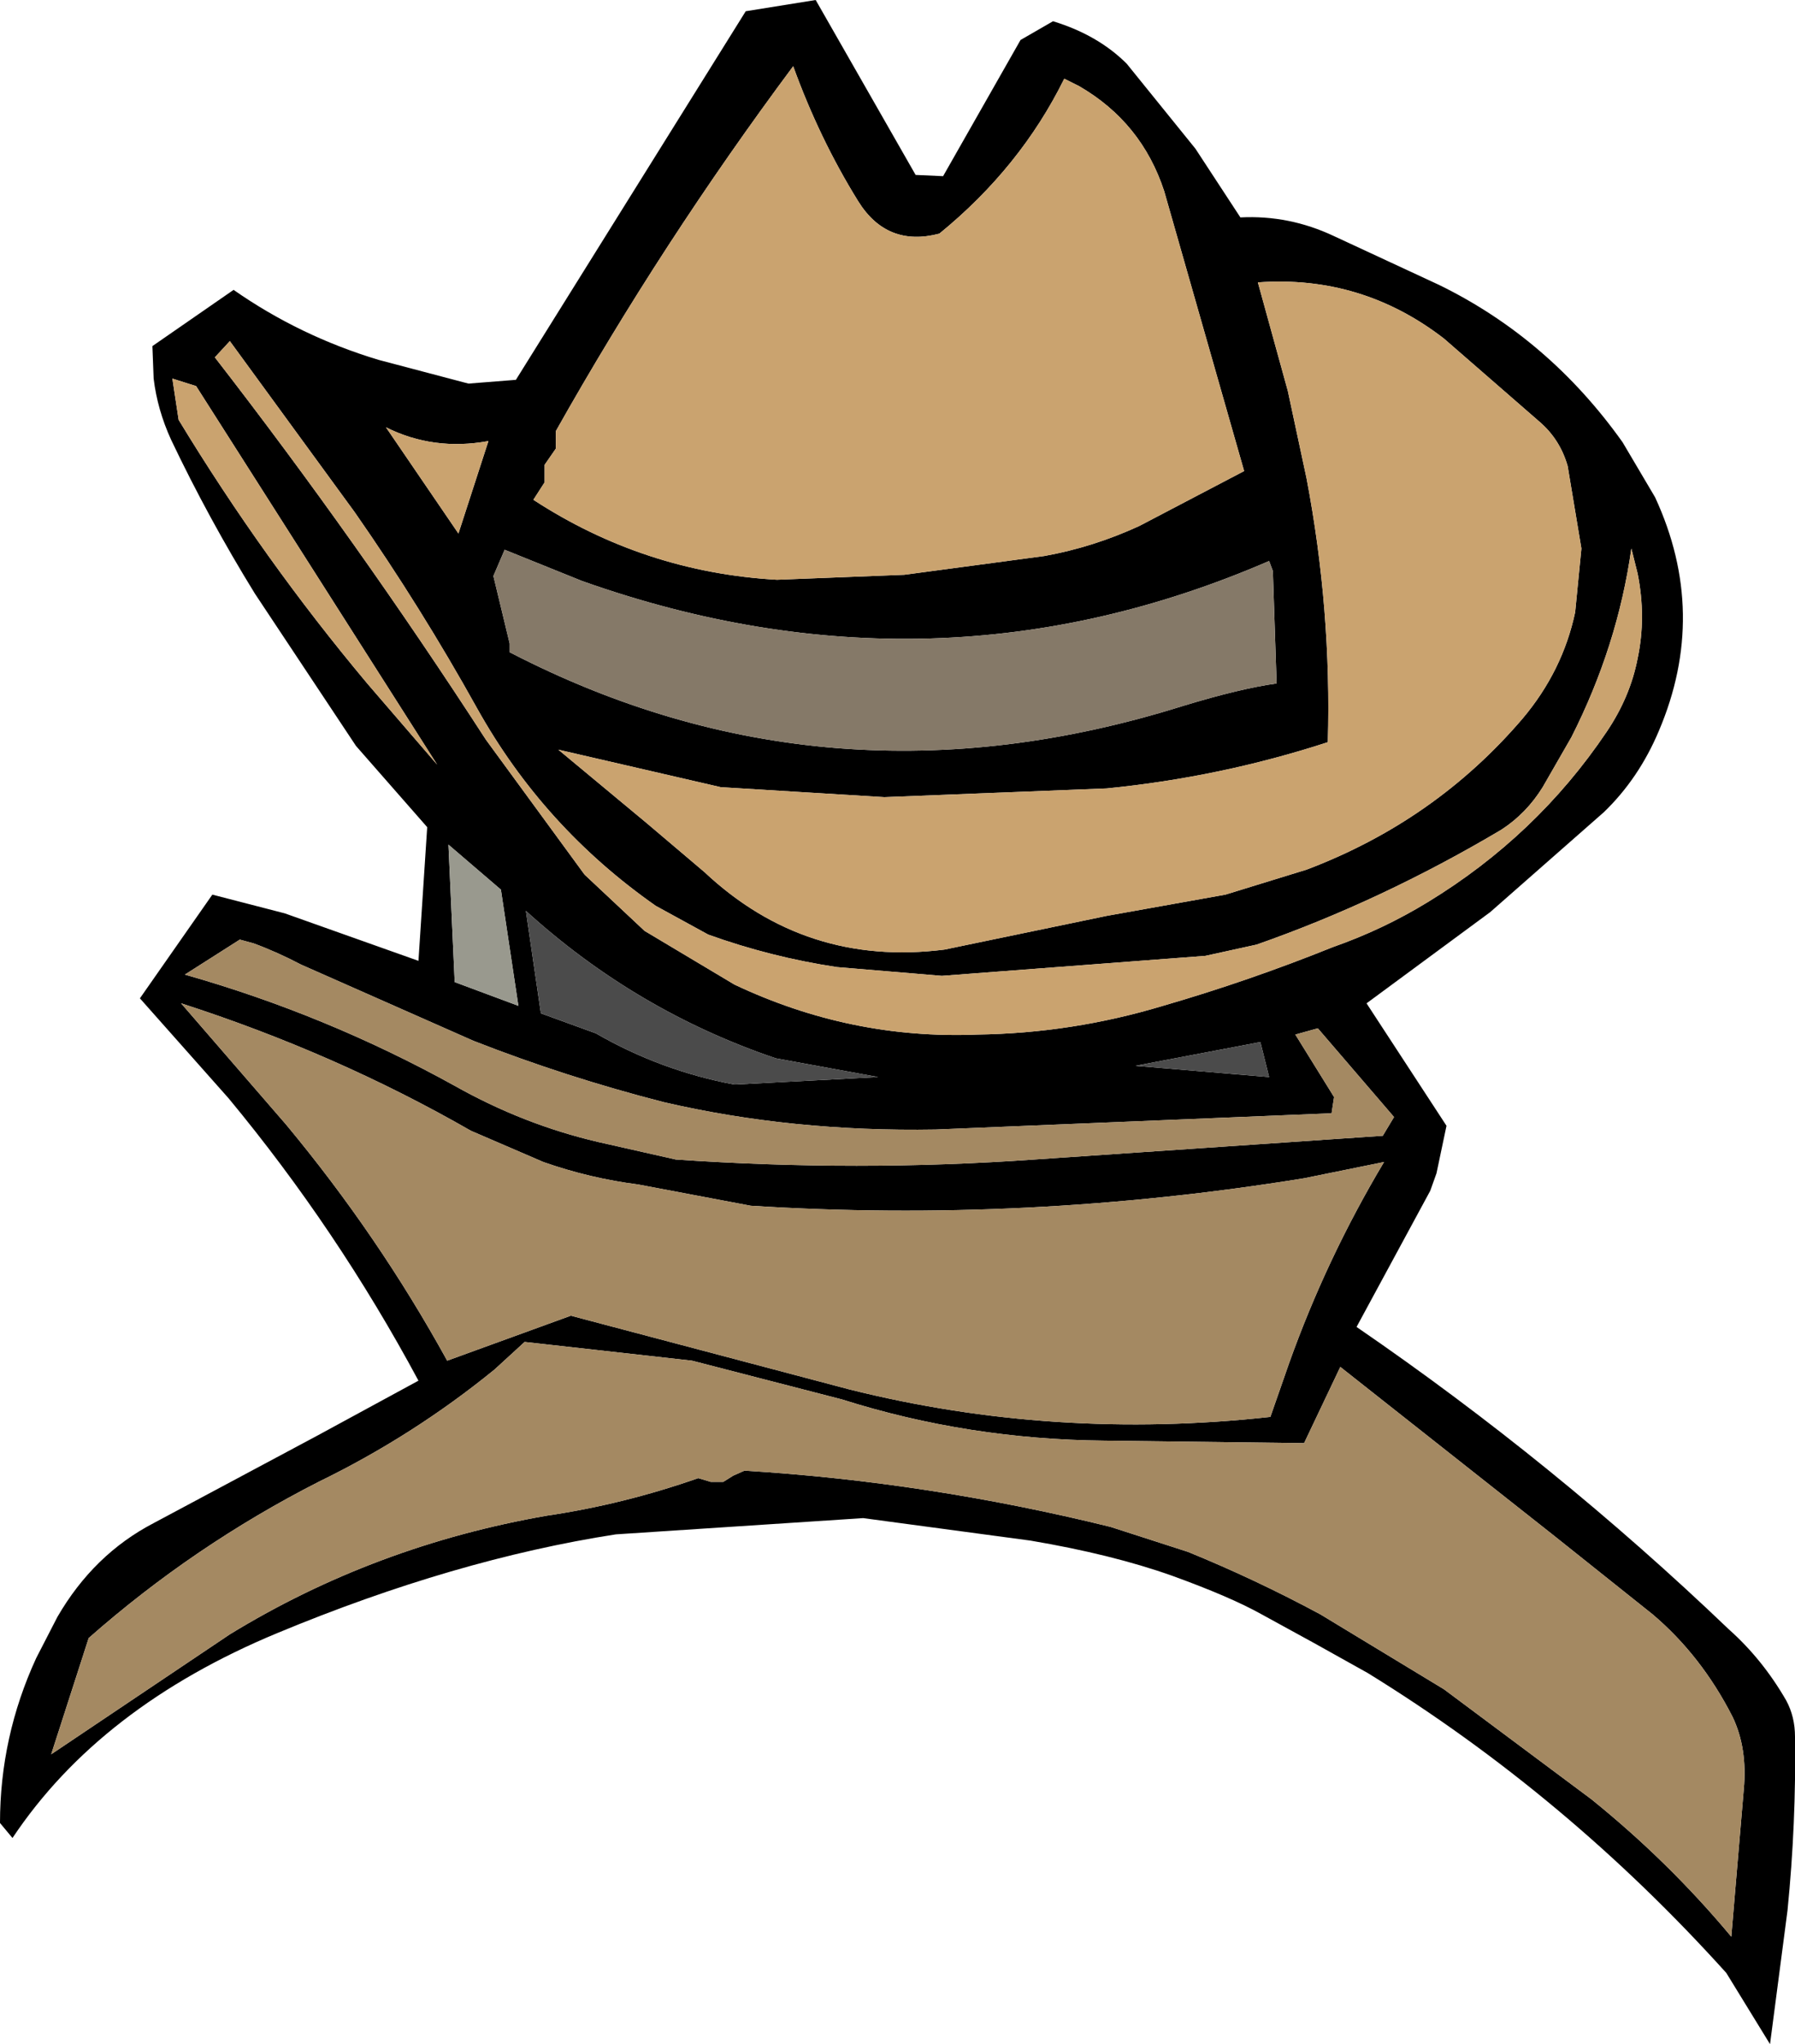 <?xml version="1.0" encoding="UTF-8" standalone="no"?>
<svg xmlns:xlink="http://www.w3.org/1999/xlink" height="81.8px" width="71.85px" xmlns="http://www.w3.org/2000/svg">
  <g transform="matrix(1.0, 0.0, 0.0, 1.0, 36.55, 21.6)">
    <path d="M13.1 -12.9 Q15.05 -13.0 16.85 -12.15 L21.05 -10.2 Q25.45 -8.05 28.4 -3.9 L29.7 -1.7 Q31.85 2.95 29.85 7.65 29.05 9.55 27.65 10.9 L23.1 14.9 18.15 18.55 21.35 23.45 20.95 25.35 20.7 26.05 17.75 31.5 Q25.7 36.95 32.65 43.6 34.0 44.8 34.95 46.45 35.3 47.1 35.3 47.9 35.35 51.35 35.0 54.85 L34.3 60.2 32.55 57.35 Q26.15 50.25 18.2 45.35 L16.05 44.15 13.95 43.0 Q12.7 42.3 10.35 41.45 7.95 40.6 4.7 40.05 L-2.0 39.15 -11.9 39.8 Q-18.35 40.8 -25.45 43.75 -32.55 46.7 -36.05 51.95 L-36.55 51.35 Q-36.55 47.9 -35.1 44.75 L-34.25 43.1 Q-32.8 40.6 -30.4 39.35 L-23.85 35.85 -19.8 33.65 Q-23.05 27.6 -27.4 22.35 L-30.95 18.35 -28.05 14.2 -25.15 14.95 -19.8 16.85 -19.45 11.5 -22.3 8.25 -26.35 2.15 Q-28.2 -0.85 -29.7 -4.0 -30.25 -5.2 -30.4 -6.45 L-30.45 -7.75 -27.2 -10.0 Q-24.55 -8.15 -21.4 -7.2 L-17.8 -6.25 -15.9 -6.4 -6.7 -21.15 -3.9 -21.6 0.1 -14.6 1.2 -14.55 4.3 -20.0 5.6 -20.75 Q7.4 -20.2 8.55 -19.05 L11.3 -15.65 13.1 -12.9 M6.65 -18.15 L6.05 -18.45 Q4.3 -14.9 1.05 -12.25 -1.05 -11.7 -2.2 -13.55 -3.75 -16.05 -4.8 -18.95 -10.05 -11.9 -14.3 -4.35 L-14.3 -3.65 -14.75 -3.0 -14.75 -2.3 -15.2 -1.6 Q-10.75 1.3 -5.45 1.6 L-0.35 1.4 5.25 0.65 Q7.2 0.3 9.05 -0.55 L13.25 -2.75 10.05 -13.95 Q9.15 -16.7 6.65 -18.15 M13.8 -10.3 L15.0 -5.95 15.75 -2.45 Q16.75 2.8 16.6 8.1 12.3 9.5 7.75 9.95 L-1.15 10.3 -7.7 9.9 -14.2 8.4 -10.65 11.35 -8.35 13.3 Q-4.3 17.1 1.25 16.4 L7.75 15.05 12.5 14.2 15.75 13.2 Q20.9 11.25 24.4 7.15 26.0 5.25 26.5 2.9 L26.75 0.35 26.2 -2.95 Q25.9 -4.0 25.1 -4.7 L21.25 -8.05 Q17.95 -10.6 13.8 -10.3 M28.75 0.35 Q28.2 4.25 26.35 7.9 L25.2 9.9 Q24.55 10.95 23.55 11.6 18.75 14.45 13.75 16.2 L11.7 16.65 1.15 17.45 -3.05 17.1 Q-5.7 16.7 -8.2 15.8 L-10.3 14.65 Q-14.8 11.5 -17.45 6.75 -19.7 2.7 -22.35 -1.1 L-27.35 -7.95 -27.95 -7.3 Q-22.25 0.05 -17.1 8.0 L-13.15 13.4 -10.75 15.65 -7.15 17.8 Q-2.5 20.0 2.55 19.8 6.35 19.75 10.0 18.65 13.45 17.65 16.8 16.3 18.8 15.6 20.6 14.5 24.95 11.85 27.75 7.7 28.7 6.3 29.0 4.75 29.35 3.1 29.0 1.35 L28.75 0.35 M14.55 5.75 L14.4 1.25 14.25 0.85 Q0.85 6.65 -13.25 1.65 L-16.35 0.4 -16.65 1.1 -16.8 1.45 -16.15 4.15 -16.15 4.5 Q-3.4 11.1 10.8 6.65 13.1 5.95 14.55 5.75 M16.2 19.55 L15.3 19.8 16.85 22.3 16.75 22.95 0.9 23.6 Q-4.85 23.7 -10.0 22.5 -13.9 21.5 -17.6 20.05 L-24.5 17.0 Q-25.45 16.5 -26.4 16.15 L-26.95 16.0 -29.15 17.4 Q-23.5 19.0 -18.35 21.85 -15.6 23.4 -12.6 24.1 L-9.5 24.8 Q-2.2 25.3 4.85 24.8 L18.8 23.85 19.25 23.1 16.2 19.55 M14.25 21.5 L13.9 20.1 8.9 21.05 14.25 21.5 M15.05 32.95 Q16.55 28.75 18.85 24.9 L15.65 25.55 Q4.55 27.35 -6.5 26.65 L-11.0 25.8 Q-12.95 25.55 -14.8 24.9 L-17.7 23.65 Q-23.1 20.55 -29.3 18.55 L-25.1 23.4 Q-21.4 27.85 -18.65 32.85 L-13.7 31.05 -2.55 34.0 Q5.65 36.05 14.3 35.1 L15.05 32.95 M17.1 33.1 L15.65 36.15 7.65 36.05 Q2.2 36.0 -2.85 34.4 L-8.85 32.85 -15.55 32.1 -16.75 33.2 Q-20.0 35.85 -23.8 37.7 -28.8 40.25 -33.0 43.95 L-34.5 48.6 -27.35 43.8 Q-21.55 40.25 -14.65 39.05 -11.6 38.6 -8.6 37.55 L-8.1 37.7 -7.6 37.7 -7.2 37.45 -6.75 37.25 Q0.6 37.7 7.9 39.5 L11.0 40.5 Q13.7 41.6 16.3 43.0 L21.25 46.0 27.15 50.4 Q30.25 52.9 32.75 55.9 L33.25 50.0 Q33.4 48.35 32.8 47.1 31.55 44.65 29.6 43.0 L25.65 39.85 17.1 33.1 M-29.4 -4.8 Q-26.0 0.8 -21.85 5.75 L-19.05 9.0 -28.7 -6.15 -29.65 -6.45 -29.4 -4.8 M-17.0 -3.95 Q-19.2 -3.55 -21.1 -4.5 L-18.2 -0.25 -17.0 -3.95 M-15.8 18.65 L-16.5 14.0 -18.6 12.2 -18.35 17.7 -15.8 18.65 M-14.9 18.95 L-12.7 19.75 Q-10.1 21.25 -7.15 21.8 L-1.4 21.5 -5.5 20.75 Q-11.1 18.85 -15.5 14.85 L-14.9 18.95" fill="#000000" fill-rule="evenodd" stroke="none"/>
    <path d="M6.65 -18.15 Q9.15 -16.7 10.05 -13.95 L13.25 -2.75 9.05 -0.55 Q7.2 0.3 5.25 0.65 L-0.35 1.4 -5.45 1.6 Q-10.75 1.3 -15.2 -1.6 L-14.75 -2.3 -14.75 -3.0 -14.3 -3.65 -14.3 -4.35 Q-10.05 -11.9 -4.8 -18.95 -3.75 -16.05 -2.2 -13.55 -1.05 -11.7 1.05 -12.25 4.3 -14.9 6.05 -18.45 L6.65 -18.15 M13.8 -10.3 Q17.95 -10.6 21.25 -8.05 L25.1 -4.7 Q25.9 -4.0 26.2 -2.95 L26.75 0.35 26.5 2.9 Q26.0 5.25 24.4 7.15 20.9 11.25 15.75 13.2 L12.5 14.2 7.75 15.05 1.25 16.4 Q-4.3 17.1 -8.35 13.3 L-10.65 11.35 -14.2 8.4 -7.7 9.9 -1.15 10.3 7.75 9.95 Q12.3 9.5 16.6 8.1 16.75 2.8 15.75 -2.45 L15.0 -5.95 13.8 -10.3 M28.75 0.35 L29.0 1.35 Q29.35 3.1 29.0 4.75 28.7 6.3 27.75 7.7 24.95 11.85 20.6 14.5 18.8 15.6 16.8 16.3 13.45 17.65 10.0 18.65 6.35 19.75 2.55 19.8 -2.5 20.0 -7.15 17.8 L-10.75 15.65 -13.15 13.4 -17.1 8.0 Q-22.25 0.05 -27.95 -7.3 L-27.35 -7.95 -22.35 -1.1 Q-19.7 2.7 -17.45 6.75 -14.8 11.5 -10.3 14.65 L-8.2 15.8 Q-5.7 16.7 -3.05 17.1 L1.15 17.45 11.7 16.65 13.75 16.2 Q18.75 14.45 23.55 11.6 24.55 10.95 25.2 9.9 L26.35 7.9 Q28.2 4.25 28.75 0.35 M-17.0 -3.95 L-18.2 -0.25 -21.1 -4.5 Q-19.2 -3.55 -17.0 -3.95 M-29.4 -4.8 L-29.65 -6.45 -28.7 -6.15 -19.05 9.0 -21.85 5.75 Q-26.0 0.8 -29.4 -4.8" fill="#caa36f" fill-rule="evenodd" stroke="none"/>
    <path d="M14.55 5.75 Q13.1 5.95 10.8 6.65 -3.4 11.1 -16.15 4.5 L-16.15 4.15 -16.8 1.45 -16.65 1.1 -16.35 0.4 -13.25 1.65 Q0.85 6.65 14.25 0.85 L14.4 1.25 14.55 5.75" fill="#857968" fill-rule="evenodd" stroke="none"/>
    <path d="M14.25 21.5 L8.9 21.05 13.9 20.1 14.25 21.5 M-14.9 18.95 L-15.5 14.85 Q-11.1 18.85 -5.5 20.75 L-1.4 21.5 -7.15 21.8 Q-10.1 21.25 -12.7 19.75 L-14.9 18.95" fill="#4b4b4b" fill-rule="evenodd" stroke="none"/>
    <path d="M-15.8 18.65 L-18.35 17.7 -18.6 12.2 -16.5 14.0 -15.8 18.65" fill="#99998e" fill-rule="evenodd" stroke="none"/>
    <path d="M16.2 19.55 L19.25 23.1 18.8 23.85 4.85 24.8 Q-2.2 25.3 -9.5 24.8 L-12.6 24.1 Q-15.6 23.4 -18.35 21.85 -23.5 19.0 -29.15 17.4 L-26.95 16.0 -26.4 16.15 Q-25.45 16.5 -24.5 17.0 L-17.6 20.05 Q-13.9 21.5 -10.0 22.5 -4.85 23.7 0.9 23.6 L16.75 22.95 16.85 22.3 15.3 19.8 16.2 19.55 M17.1 33.1 L25.65 39.85 29.6 43.0 Q31.55 44.65 32.8 47.1 33.4 48.35 33.25 50.0 L32.75 55.9 Q30.25 52.9 27.15 50.4 L21.25 46.0 16.3 43.0 Q13.7 41.6 11.0 40.5 L7.9 39.5 Q0.6 37.7 -6.75 37.25 L-7.2 37.45 -7.6 37.7 -8.1 37.7 -8.6 37.55 Q-11.6 38.6 -14.65 39.05 -21.55 40.25 -27.35 43.8 L-34.5 48.6 -33.0 43.95 Q-28.8 40.25 -23.8 37.7 -20.0 35.85 -16.75 33.2 L-15.55 32.1 -8.85 32.85 -2.85 34.4 Q2.2 36.0 7.65 36.05 L15.65 36.15 17.1 33.1 M15.05 32.95 L14.3 35.1 Q5.65 36.05 -2.55 34.0 L-13.7 31.05 -18.65 32.85 Q-21.4 27.85 -25.1 23.4 L-29.3 18.55 Q-23.1 20.55 -17.7 23.65 L-14.8 24.9 Q-12.95 25.55 -11.0 25.8 L-6.5 26.65 Q4.55 27.35 15.65 25.55 L18.85 24.9 Q16.55 28.75 15.05 32.95" fill="#a48962" fill-rule="evenodd" stroke="none"/>
  </g>
</svg>
